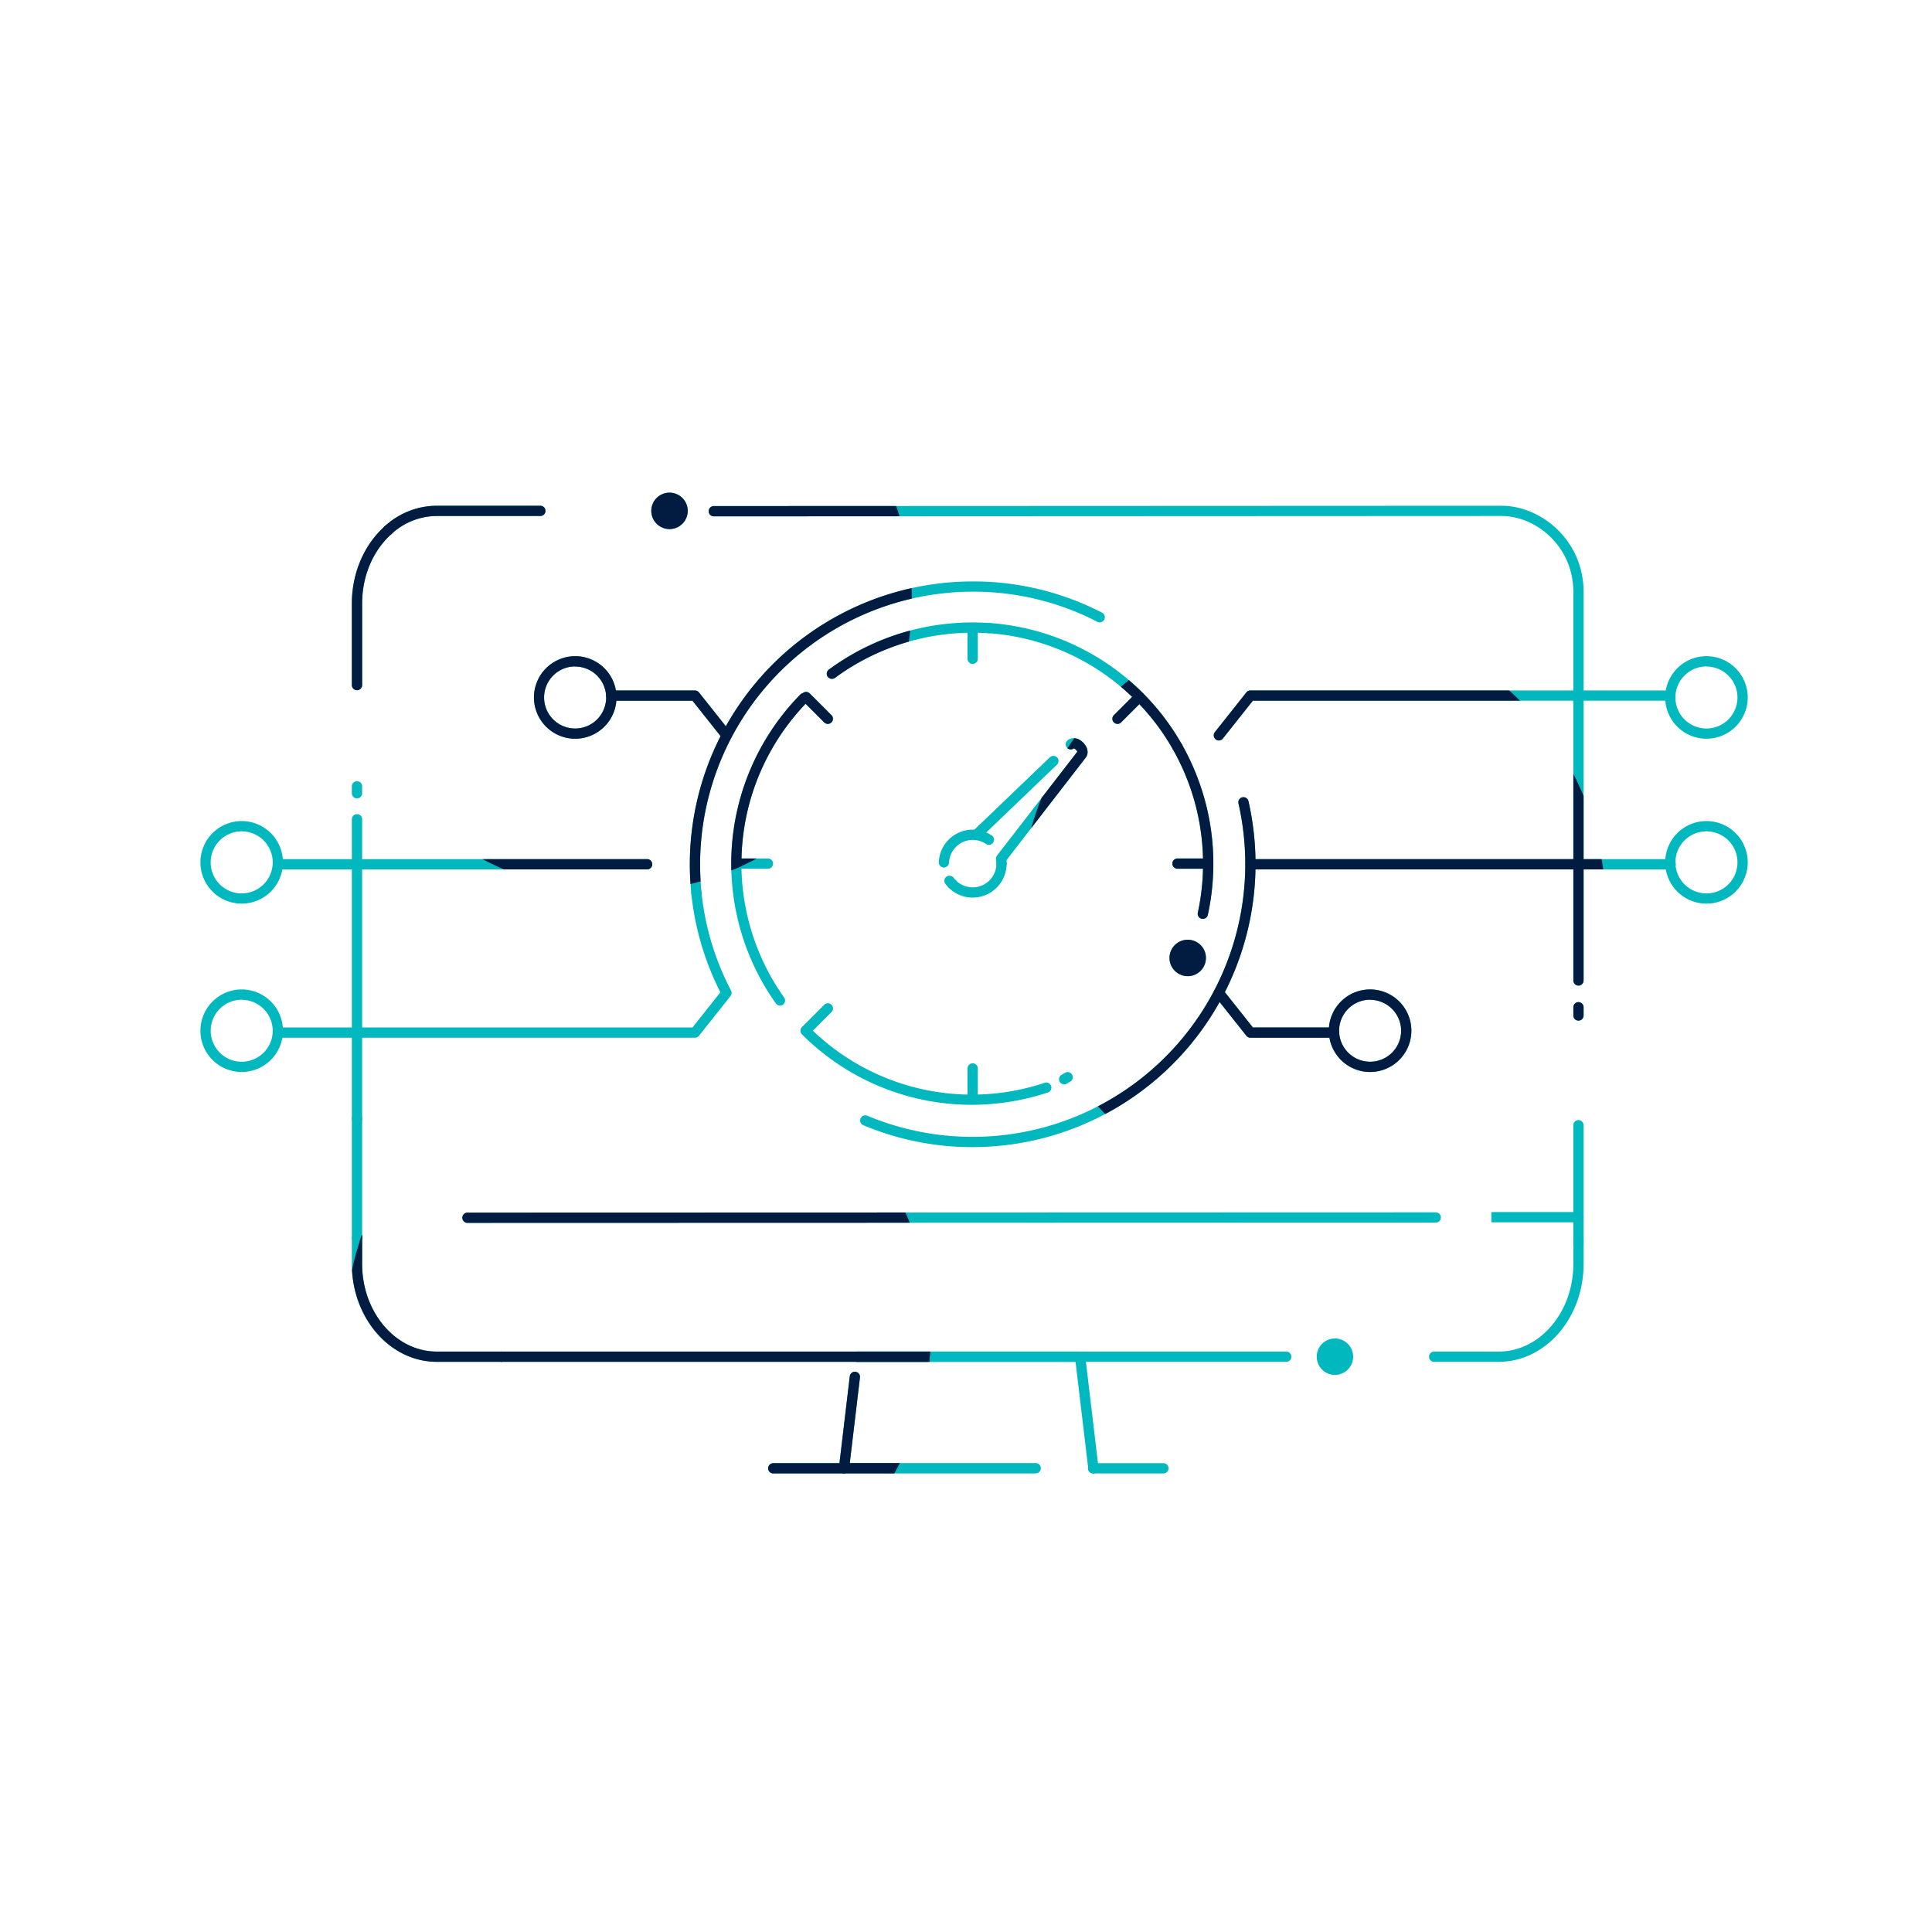 <?xml version="1.0" encoding="UTF-8"?><svg xmlns="http://www.w3.org/2000/svg" xmlns:xlink="http://www.w3.org/1999/xlink" viewBox="0 0 800 800"><defs><style>.cls-1{fill:none;}.cls-2{opacity:0.8;}.cls-3{fill:#00b8bd;}.cls-4{clip-path:url(#clip-path);}.cls-5{fill:#021b41;}</style><clipPath id="clip-path"><path class="cls-1" d="M664.66,383.62A121.23,121.23,0,1,1,551.42,254.89,121.24,121.24,0,0,1,664.66,383.62ZM264.07,127.54A121.23,121.23,0,1,0,377.31,256.28,121.23,121.23,0,0,0,264.07,127.54Zm7.89,303A121.23,121.23,0,1,0,385.2,559.22,121.23,121.23,0,0,0,272,430.49Z"/></clipPath></defs><title>Take benefits from accurate and efficient algorithms</title><g id="ilu"><path class="cls-3" d="M160.68,221.66a2.12,2.12,0,0,1-1.42-3.7,32,32,0,0,1,21.6-8.54h42.9a2.12,2.12,0,0,1,0,4.24h-42.9a27.78,27.78,0,0,0-18.76,7.46A2.16,2.16,0,0,1,160.68,221.66Z"/><path class="cls-3" d="M147.83,285.8a2.13,2.13,0,0,1-2.13-2.13V249.92c0-12.58,5-24.22,13.56-31.95a2.12,2.12,0,1,1,2.84,3.15c-7.72,6.93-12.15,17.43-12.15,28.8v33.75A2.12,2.12,0,0,1,147.83,285.8Z"/><path class="cls-3" d="M653.61,517.71a2.12,2.12,0,0,1-2.12-2.12V465.92a2.12,2.12,0,0,1,4.24,0v49.67A2.12,2.12,0,0,1,653.61,517.71Z"/><path class="cls-3" d="M147.83,514.64a2.12,2.12,0,0,1-2.13-2.12V463.27a2.13,2.13,0,1,1,4.25,0v49.25A2.12,2.12,0,0,1,147.83,514.64Z"/><path class="cls-3" d="M207.59,563.9H180.86c-19.38,0-35.16-18.17-35.16-40.51V512.52a2.13,2.13,0,0,1,4.25,0v10.87c0,20,13.87,36.27,30.91,36.27h26.73a2.12,2.12,0,1,1,0,4.24Z"/><path class="cls-3" d="M620.57,563.9H593.85a2.12,2.12,0,1,1,0-4.24h26.72c17,0,30.92-16.27,30.92-36.27V512.52a2.12,2.12,0,0,1,4.24,0v10.87C655.73,545.73,640,563.9,620.57,563.9Z"/><path class="cls-3" d="M532.61,563.9h-325a2.12,2.12,0,1,1,0-4.24h325a2.12,2.12,0,1,1,0,4.24Z"/><path class="cls-3" d="M147.83,465.39a2.12,2.12,0,0,1-2.13-2.12V339.39a2.13,2.13,0,1,1,4.25,0V463.27A2.12,2.12,0,0,1,147.83,465.39Z"/><path class="cls-3" d="M653.61,408.11a2.12,2.12,0,0,1-2.12-2.13V245.09c0-18.8-15.39-31.43-29.76-31.43l-326,.15h0a2.13,2.13,0,1,1,0-4.25l326-.14c16.42,0,34,14.33,34,35.67V406A2.12,2.12,0,0,1,653.61,408.11Z"/><path class="cls-3" d="M617.54,506.13l0-4.24,36.09,0h0a2.12,2.12,0,1,1,0,4.24Z"/><path class="cls-3" d="M193.57,506.36a2.12,2.12,0,1,1,0-4.24L594.65,502a2.13,2.13,0,0,1,0,4.25Z"/><path class="cls-3" d="M429,610.12H349.48a2.1,2.1,0,0,1-1.58-.72,2.05,2.05,0,0,1-.52-1.66l4.51-38a2.13,2.13,0,0,1,4.22.51l-4.24,35.58H429a2.13,2.13,0,0,1,0,4.25Z"/><path class="cls-3" d="M452.74,610.12a2.13,2.13,0,0,1-2.1-1.87l-5.28-44.35H355a2.12,2.12,0,0,1,0-4.24h92.27a2.11,2.11,0,0,1,2.1,1.87l5.5,46.21A2.12,2.12,0,0,1,453,610.1Z"/><path class="cls-3" d="M481.88,610.12H452.75a2.13,2.13,0,1,1,0-4.25h29.13a2.13,2.13,0,0,1,0,4.25Z"/><path class="cls-3" d="M349.48,610.12H320.35a2.13,2.13,0,1,1,0-4.25h29.13a2.13,2.13,0,0,1,0,4.25Z"/><path class="cls-3" d="M277.23,219.08a7.54,7.54,0,1,0-7.54-7.54A7.55,7.55,0,0,0,277.23,219.08Z"/><path class="cls-3" d="M344.47,281.1a2.12,2.12,0,0,1-1.26-3.83A100.11,100.11,0,0,1,409.73,258a2.12,2.12,0,1,1-.3,4.23,96,96,0,0,0-63.7,18.48A2.12,2.12,0,0,1,344.47,281.1Z"/><path class="cls-3" d="M323,416.4a2.13,2.13,0,0,1-1.73-.89,100,100,0,0,1,10.12-127.92,2.12,2.12,0,1,1,3,3,95.74,95.74,0,0,0-9.68,122.49A2.12,2.12,0,0,1,323,416.4Z"/><path class="cls-3" d="M402.35,457.48a99.4,99.4,0,0,1-70.28-29.18,2.12,2.12,0,1,1,3-3,95.18,95.18,0,0,0,97.7,23,2.12,2.12,0,0,1,1.34,4A100.65,100.65,0,0,1,402.35,457.48Z"/><path class="cls-3" d="M498.06,380.49a2.3,2.3,0,0,1-.45-.05,2.11,2.11,0,0,1-1.62-2.52,95.92,95.92,0,0,0-10.26-67.52,2.12,2.12,0,0,1,3.7-2.09,101.06,101.06,0,0,1,7.66,17.11,99.74,99.74,0,0,1,3.05,53.4A2.13,2.13,0,0,1,498.06,380.49Z"/><path class="cls-3" d="M487.58,311.48a2.12,2.12,0,0,1-1.85-1.08,95.36,95.36,0,0,0-76.3-48.2,2.12,2.12,0,1,1,.3-4.23,99.61,99.61,0,0,1,79.7,50.34,2.13,2.13,0,0,1-.81,2.89A2.06,2.06,0,0,1,487.58,311.48Z"/><path class="cls-3" d="M495.14,389.9A7.54,7.54,0,1,0,498.57,400,7.54,7.54,0,0,0,495.14,389.9Z"/><path class="cls-3" d="M552.77,569.32a7.54,7.54,0,1,0-7.54-7.54A7.55,7.55,0,0,0,552.77,569.32Z"/><path class="cls-3" d="M653.61,422.61a2.12,2.12,0,0,1-2.12-2.12v-3.41a2.12,2.12,0,0,1,4.24,0v3.41A2.12,2.12,0,0,1,653.61,422.61Z"/><path class="cls-3" d="M440.72,449a2.12,2.12,0,0,1-1.05-4l1.32-.77a2.12,2.12,0,1,1,2.21,3.62c-.5.3-1,.61-1.44.84A2.08,2.08,0,0,1,440.72,449Z"/><path class="cls-3" d="M147.83,330.58a2.12,2.12,0,0,1-2.13-2.12v-3a2.13,2.13,0,0,1,4.25,0v3A2.12,2.12,0,0,1,147.83,330.58Z"/><path class="cls-3" d="M390.83,359.21h-.09a2.12,2.12,0,0,1-2-2.21,14.06,14.06,0,0,1,21.92-11.05,2.12,2.12,0,1,1-2.38,3.51,9.83,9.83,0,0,0-15.3,7.72A2.13,2.13,0,0,1,390.83,359.21Z"/><path class="cls-3" d="M394.32,368.17a2.11,2.11,0,0,1-1.5-.62,14.44,14.44,0,0,1-1.36-1.57,2.12,2.12,0,0,1,3.41-2.53,10,10,0,0,0,.95,1.1,2.12,2.12,0,0,1-1.5,3.62Z"/><path class="cls-3" d="M402.76,371.67a14,14,0,0,1-9.94-4.12,2.12,2.12,0,0,1,3-3,9.82,9.82,0,0,0,16.77-6.95,2.12,2.12,0,0,1,4.24,0A14.08,14.08,0,0,1,402.76,371.67Z"/><path class="cls-3" d="M414.71,359.72a2.12,2.12,0,0,1-2.12-2.12,10.09,10.09,0,0,0-.09-1.35,2.12,2.12,0,1,1,4.2-.58,13.7,13.7,0,0,1,.13,1.93A2.12,2.12,0,0,1,414.71,359.72Z"/><path class="cls-3" d="M414.53,357.69a2.12,2.12,0,0,1-1.68-3.42l33.23-43a2.81,2.81,0,0,0-1.39-1.39,2.12,2.12,0,0,1-2.95-3c1.55-1.7,4.14-1.63,6.29.16,2.35,2,3,4.75,1.55,6.67l-33.37,43.17A2.13,2.13,0,0,1,414.53,357.69Z"/><path class="cls-3" d="M404.24,347.87a2.12,2.12,0,0,1-1.47-3.65l31.9-30.58a2.12,2.12,0,1,1,2.93,3.06l-31.89,30.58A2.13,2.13,0,0,1,404.24,347.87Z"/><path class="cls-3" d="M402.76,274.91a2.11,2.11,0,0,1-2.12-2.12V260.08a2.12,2.12,0,1,1,4.24,0v12.71A2.11,2.11,0,0,1,402.76,274.91Z"/><path class="cls-3" d="M402.76,457.24a2.12,2.12,0,0,1-2.12-2.12V442.41a2.12,2.12,0,0,1,4.24,0v12.71A2.12,2.12,0,0,1,402.76,457.24Z"/><path class="cls-3" d="M318,359.72H305.25a2.12,2.12,0,1,1,0-4.24H318a2.12,2.12,0,0,1,0,4.24Z"/><path class="cls-3" d="M500.28,359.72H487.57a2.12,2.12,0,0,1,0-4.24h12.71a2.12,2.12,0,0,1,0,4.24Z"/><path class="cls-3" d="M342.79,299.75a2.1,2.1,0,0,1-1.5-.62l-9-9a2.12,2.12,0,0,1,3-3l9,9a2.14,2.14,0,0,1,0,3A2.11,2.11,0,0,1,342.79,299.75Z"/><path class="cls-3" d="M333.81,428.68a2.12,2.12,0,0,1-1.5-3.62l9-9a2.12,2.12,0,0,1,3,3l-9,9A2.15,2.15,0,0,1,333.81,428.68Z"/><path class="cls-3" d="M462.73,299.75a2.12,2.12,0,0,1-1.5-3.62l9-9a2.12,2.12,0,0,1,3,3l-9,9A2.09,2.09,0,0,1,462.73,299.75Z"/><path class="cls-3" d="M288.35,371.67a2.12,2.12,0,0,1-2.11-1.91,117.18,117.18,0,0,1,116.52-129,115.86,115.86,0,0,1,53.58,12.94,2.12,2.12,0,0,1-1.95,3.77A111.58,111.58,0,0,0,402.76,245,113,113,0,0,0,289.89,357.86c0,3.82.19,7.69.57,11.48a2.12,2.12,0,0,1-1.9,2.32Z"/><path class="cls-3" d="M402.76,475a116.48,116.48,0,0,1-45.39-9.12,2.13,2.13,0,0,1,1.65-3.92A112.94,112.94,0,0,0,515.64,357.86a113.75,113.75,0,0,0-2.79-25.08,2.12,2.12,0,1,1,4.13-.94A117.23,117.23,0,0,1,402.76,475Z"/><path class="cls-3" d="M691.64,360H517.76a2.13,2.13,0,0,1,0-4.25H691.64a2.13,2.13,0,1,1,0,4.25Z"/><path class="cls-3" d="M706.61,374.17a17.09,17.09,0,1,1,17.09-17.09A17.11,17.11,0,0,1,706.61,374.17Zm0-29.93a12.85,12.85,0,1,0,12.84,12.84A12.85,12.85,0,0,0,706.61,344.24Z"/><path class="cls-3" d="M268.1,360h-153a2.13,2.13,0,0,1,0-4.25H268.1a2.13,2.13,0,0,1,0,4.25Z"/><path class="cls-3" d="M100.09,374.17a17.09,17.09,0,1,1,17.08-17.09A17.1,17.1,0,0,1,100.09,374.17Zm0-29.93a12.85,12.85,0,1,0,12.84,12.84A12.86,12.86,0,0,0,100.09,344.24Z"/><path class="cls-3" d="M287.76,429.69H115.05a2.12,2.12,0,1,1,0-4.24H286.74l11.56-14.57a116.1,116.1,0,0,1-12.06-41.12,2.12,2.12,0,0,1,4.22-.42,111.86,111.86,0,0,0,12.24,40.8,2.12,2.12,0,0,1-.22,2.3l-13.05,16.45A2.13,2.13,0,0,1,287.76,429.69Z"/><path class="cls-3" d="M100.09,443.89a17.09,17.09,0,1,1,17.08-17.09A17.11,17.11,0,0,1,100.09,443.89Zm0-29.93a12.84,12.84,0,1,0,12.84,12.84A12.86,12.86,0,0,0,100.09,414Z"/><path class="cls-3" d="M552.37,429.69H517.76a2.1,2.1,0,0,1-1.66-.8l-13.05-16.45a2.12,2.12,0,1,1,3.32-2.64l12.42,15.65h33.58a2.12,2.12,0,1,1,0,4.24Z"/><path class="cls-3" d="M567.34,443.89a17.09,17.09,0,1,1,17.08-17.09A17.11,17.11,0,0,1,567.34,443.89Zm0-29.93a12.84,12.84,0,1,0,12.84,12.84A12.86,12.86,0,0,0,567.34,414Z"/><path class="cls-3" d="M300.82,306.61a2.09,2.09,0,0,1-1.66-.81l-12.42-15.65H253.16a2.12,2.12,0,1,1,0-4.24h34.6a2.16,2.16,0,0,1,1.67.8l13.05,16.45a2.14,2.14,0,0,1-.34,3A2.18,2.18,0,0,1,300.82,306.61Z"/><path class="cls-3" d="M238.19,305.89a17.09,17.09,0,1,1,17.09-17.09A17.11,17.11,0,0,1,238.19,305.89Zm0-29.93A12.85,12.85,0,1,0,251,288.8,12.85,12.85,0,0,0,238.19,276Z"/><path class="cls-3" d="M504.71,306.61a2.18,2.18,0,0,1-1.32-.46,2.13,2.13,0,0,1-.34-3l13.05-16.45a2.13,2.13,0,0,1,1.66-.8H691.64a2.12,2.12,0,1,1,0,4.24H518.79L506.37,305.8A2.15,2.15,0,0,1,504.71,306.61Z"/><path class="cls-3" d="M706.61,305.89A17.09,17.09,0,1,1,723.7,288.8,17.11,17.11,0,0,1,706.61,305.89Zm0-29.93a12.85,12.85,0,1,0,12.84,12.84A12.85,12.85,0,0,0,706.61,276Z"/><g class="cls-4"><path class="cls-5" d="M160.68,221.66a2.12,2.12,0,0,1-1.42-3.7,32,32,0,0,1,21.6-8.54h42.9a2.12,2.12,0,0,1,0,4.24h-42.9a27.78,27.78,0,0,0-18.76,7.46A2.16,2.16,0,0,1,160.68,221.66Z"/><path class="cls-5" d="M147.83,285.8a2.13,2.13,0,0,1-2.13-2.13V249.92c0-12.58,5-24.22,13.56-31.95a2.12,2.12,0,1,1,2.84,3.15c-7.72,6.93-12.15,17.43-12.15,28.8v33.75A2.12,2.12,0,0,1,147.83,285.8Z"/><path class="cls-5" d="M653.61,517.71a2.12,2.12,0,0,1-2.12-2.12V465.92a2.12,2.12,0,0,1,4.24,0v49.67A2.12,2.12,0,0,1,653.61,517.71Z"/><path class="cls-5" d="M147.83,514.64a2.12,2.12,0,0,1-2.13-2.12V463.27a2.13,2.13,0,1,1,4.25,0v49.25A2.12,2.12,0,0,1,147.83,514.64Z"/><path class="cls-5" d="M207.59,563.9H180.86c-19.38,0-35.16-18.17-35.16-40.51V512.52a2.13,2.13,0,0,1,4.25,0v10.87c0,20,13.87,36.27,30.91,36.27h26.73a2.12,2.12,0,1,1,0,4.24Z"/><path class="cls-5" d="M620.57,563.9H593.85a2.12,2.12,0,1,1,0-4.24h26.72c17,0,30.92-16.27,30.92-36.27V512.52a2.12,2.12,0,0,1,4.24,0v10.87C655.73,545.73,640,563.9,620.57,563.9Z"/><path class="cls-5" d="M532.61,563.9h-325a2.12,2.12,0,1,1,0-4.24h325a2.12,2.12,0,1,1,0,4.24Z"/><path class="cls-5" d="M147.83,465.39a2.12,2.12,0,0,1-2.13-2.12V339.39a2.13,2.13,0,1,1,4.25,0V463.27A2.12,2.12,0,0,1,147.83,465.39Z"/><path class="cls-5" d="M653.61,408.11a2.12,2.12,0,0,1-2.12-2.13V245.09c0-18.8-15.39-31.43-29.76-31.43l-326,.15h0a2.13,2.13,0,1,1,0-4.25l326-.14c16.42,0,34,14.33,34,35.67V406A2.12,2.12,0,0,1,653.61,408.11Z"/><path class="cls-5" d="M617.54,506.13l0-4.24,36.09,0h0a2.12,2.12,0,1,1,0,4.24Z"/><path class="cls-5" d="M193.57,506.36a2.12,2.12,0,1,1,0-4.24L594.65,502a2.13,2.13,0,0,1,0,4.25Z"/><path class="cls-5" d="M429,610.12H349.48a2.1,2.1,0,0,1-1.58-.72,2.05,2.05,0,0,1-.52-1.66l4.51-38a2.13,2.13,0,0,1,4.22.51l-4.24,35.58H429a2.13,2.13,0,0,1,0,4.25Z"/><path class="cls-5" d="M452.74,610.12a2.13,2.13,0,0,1-2.1-1.87l-5.28-44.35H355a2.12,2.12,0,0,1,0-4.24h92.27a2.11,2.11,0,0,1,2.1,1.87l5.5,46.21A2.12,2.12,0,0,1,453,610.1Z"/><path class="cls-5" d="M481.88,610.12H452.75a2.13,2.13,0,1,1,0-4.25h29.13a2.13,2.13,0,0,1,0,4.25Z"/><path class="cls-5" d="M349.48,610.12H320.35a2.13,2.13,0,1,1,0-4.25h29.13a2.13,2.13,0,0,1,0,4.25Z"/><path class="cls-5" d="M277.23,219.08a7.54,7.54,0,1,0-7.54-7.54A7.55,7.55,0,0,0,277.23,219.08Z"/><path class="cls-5" d="M344.47,281.1a2.12,2.12,0,0,1-1.26-3.83A100.11,100.11,0,0,1,409.73,258a2.12,2.12,0,1,1-.3,4.23,96,96,0,0,0-63.7,18.48A2.12,2.12,0,0,1,344.47,281.1Z"/><path class="cls-5" d="M323,416.4a2.13,2.13,0,0,1-1.73-.89,100,100,0,0,1,10.12-127.92,2.12,2.12,0,1,1,3,3,95.74,95.74,0,0,0-9.68,122.49A2.12,2.12,0,0,1,323,416.4Z"/><path class="cls-5" d="M402.35,457.48a99.4,99.4,0,0,1-70.28-29.18,2.12,2.12,0,1,1,3-3,95.18,95.18,0,0,0,97.7,23,2.12,2.12,0,0,1,1.34,4A100.65,100.65,0,0,1,402.35,457.48Z"/><path class="cls-5" d="M498.06,380.49a2.3,2.3,0,0,1-.45-.05,2.11,2.11,0,0,1-1.62-2.52,95.92,95.92,0,0,0-10.26-67.52,2.12,2.12,0,0,1,3.7-2.09,101.06,101.06,0,0,1,7.66,17.11,99.74,99.74,0,0,1,3.05,53.4A2.13,2.13,0,0,1,498.06,380.49Z"/><path class="cls-5" d="M487.58,311.48a2.12,2.12,0,0,1-1.85-1.08,95.36,95.36,0,0,0-76.3-48.2,2.12,2.12,0,1,1,.3-4.23,99.61,99.61,0,0,1,79.7,50.34,2.13,2.13,0,0,1-.81,2.89A2.06,2.06,0,0,1,487.58,311.48Z"/><path class="cls-5" d="M495.14,389.9A7.54,7.54,0,1,0,498.57,400,7.54,7.54,0,0,0,495.14,389.9Z"/><path class="cls-5" d="M552.77,569.32a7.54,7.54,0,1,0-7.54-7.54A7.55,7.55,0,0,0,552.77,569.32Z"/><path class="cls-5" d="M653.61,422.61a2.12,2.12,0,0,1-2.12-2.12v-3.41a2.12,2.12,0,0,1,4.24,0v3.41A2.12,2.12,0,0,1,653.61,422.61Z"/><path class="cls-5" d="M440.72,449a2.12,2.12,0,0,1-1.05-4l1.32-.77a2.12,2.12,0,1,1,2.21,3.62c-.5.3-1,.61-1.44.84A2.08,2.08,0,0,1,440.72,449Z"/><path class="cls-5" d="M147.83,330.58a2.12,2.12,0,0,1-2.13-2.12v-3a2.13,2.13,0,0,1,4.25,0v3A2.12,2.12,0,0,1,147.83,330.58Z"/><path class="cls-5" d="M390.83,359.21h-.09a2.12,2.12,0,0,1-2-2.21,14.06,14.06,0,0,1,21.92-11.05,2.12,2.12,0,1,1-2.38,3.51,9.83,9.83,0,0,0-15.3,7.72A2.13,2.13,0,0,1,390.83,359.21Z"/><path class="cls-5" d="M394.32,368.17a2.11,2.11,0,0,1-1.5-.62,14.44,14.44,0,0,1-1.36-1.57,2.12,2.12,0,0,1,3.41-2.53,10,10,0,0,0,.95,1.1,2.12,2.12,0,0,1-1.5,3.62Z"/><path class="cls-5" d="M402.76,371.67a14,14,0,0,1-9.94-4.12,2.12,2.12,0,0,1,3-3,9.82,9.82,0,0,0,16.77-6.95,2.12,2.12,0,0,1,4.24,0A14.08,14.08,0,0,1,402.76,371.67Z"/><path class="cls-5" d="M414.71,359.72a2.12,2.12,0,0,1-2.12-2.12,10.09,10.09,0,0,0-.09-1.35,2.12,2.12,0,1,1,4.2-.58,13.7,13.7,0,0,1,.13,1.93A2.12,2.12,0,0,1,414.71,359.72Z"/><path class="cls-5" d="M414.53,357.69a2.12,2.12,0,0,1-1.68-3.42l33.23-43a2.81,2.81,0,0,0-1.39-1.39,2.12,2.12,0,0,1-2.95-3c1.55-1.7,4.14-1.63,6.29.16,2.35,2,3,4.75,1.55,6.67l-33.37,43.17A2.13,2.13,0,0,1,414.53,357.69Z"/><path class="cls-5" d="M404.24,347.87a2.12,2.12,0,0,1-1.47-3.65l31.9-30.58a2.12,2.12,0,1,1,2.93,3.06l-31.89,30.58A2.13,2.13,0,0,1,404.24,347.87Z"/><path class="cls-5" d="M402.76,274.91a2.11,2.11,0,0,1-2.12-2.12V260.08a2.12,2.12,0,1,1,4.24,0v12.71A2.11,2.11,0,0,1,402.76,274.91Z"/><path class="cls-5" d="M402.76,457.24a2.12,2.12,0,0,1-2.12-2.12V442.41a2.12,2.12,0,0,1,4.24,0v12.71A2.12,2.12,0,0,1,402.76,457.24Z"/><path class="cls-5" d="M318,359.72H305.25a2.12,2.12,0,1,1,0-4.24H318a2.12,2.12,0,0,1,0,4.24Z"/><path class="cls-5" d="M500.28,359.72H487.57a2.12,2.12,0,0,1,0-4.24h12.71a2.12,2.12,0,0,1,0,4.24Z"/><path class="cls-5" d="M342.79,299.75a2.1,2.1,0,0,1-1.5-.62l-9-9a2.12,2.12,0,0,1,3-3l9,9a2.14,2.14,0,0,1,0,3A2.11,2.11,0,0,1,342.79,299.75Z"/><path class="cls-5" d="M333.81,428.68a2.12,2.12,0,0,1-1.5-3.62l9-9a2.12,2.12,0,0,1,3,3l-9,9A2.15,2.15,0,0,1,333.81,428.68Z"/><path class="cls-5" d="M462.73,299.75a2.12,2.12,0,0,1-1.5-3.62l9-9a2.12,2.12,0,0,1,3,3l-9,9A2.09,2.09,0,0,1,462.73,299.75Z"/><path class="cls-5" d="M288.35,371.67a2.12,2.12,0,0,1-2.11-1.91,117.18,117.18,0,0,1,116.52-129,115.86,115.86,0,0,1,53.58,12.94,2.12,2.12,0,0,1-1.95,3.77A111.58,111.58,0,0,0,402.76,245,113,113,0,0,0,289.89,357.86c0,3.82.19,7.69.57,11.48a2.12,2.12,0,0,1-1.9,2.32Z"/><path class="cls-5" d="M402.76,475a116.48,116.48,0,0,1-45.39-9.12,2.13,2.13,0,0,1,1.65-3.92A112.94,112.94,0,0,0,515.64,357.86a113.75,113.75,0,0,0-2.79-25.08,2.12,2.12,0,1,1,4.13-.94A117.23,117.23,0,0,1,402.76,475Z"/><path class="cls-5" d="M691.64,360H517.76a2.13,2.13,0,0,1,0-4.25H691.64a2.13,2.13,0,1,1,0,4.25Z"/><path class="cls-5" d="M706.61,374.17a17.09,17.09,0,1,1,17.09-17.09A17.11,17.11,0,0,1,706.61,374.17Zm0-29.93a12.85,12.85,0,1,0,12.84,12.84A12.85,12.85,0,0,0,706.61,344.24Z"/><path class="cls-5" d="M268.1,360h-153a2.13,2.13,0,0,1,0-4.25H268.1a2.13,2.13,0,0,1,0,4.25Z"/><path class="cls-5" d="M100.09,374.17a17.09,17.09,0,1,1,17.08-17.09A17.1,17.1,0,0,1,100.09,374.17Zm0-29.93a12.85,12.85,0,1,0,12.84,12.84A12.86,12.86,0,0,0,100.09,344.24Z"/><path class="cls-5" d="M287.76,429.69H115.05a2.12,2.12,0,1,1,0-4.24H286.74l11.56-14.57a116.1,116.1,0,0,1-12.06-41.12,2.12,2.12,0,0,1,4.22-.42,111.86,111.86,0,0,0,12.24,40.8,2.12,2.12,0,0,1-.22,2.3l-13.05,16.45A2.13,2.13,0,0,1,287.76,429.69Z"/><path class="cls-5" d="M100.09,443.89a17.09,17.09,0,1,1,17.08-17.09A17.11,17.11,0,0,1,100.09,443.89Zm0-29.93a12.84,12.84,0,1,0,12.84,12.84A12.86,12.86,0,0,0,100.09,414Z"/><path class="cls-5" d="M552.37,429.69H517.76a2.1,2.1,0,0,1-1.66-.8l-13.05-16.45a2.12,2.12,0,1,1,3.32-2.64l12.42,15.65h33.58a2.12,2.12,0,1,1,0,4.24Z"/><path class="cls-5" d="M567.34,443.89a17.09,17.09,0,1,1,17.08-17.09A17.11,17.11,0,0,1,567.34,443.89Zm0-29.93a12.84,12.84,0,1,0,12.84,12.84A12.86,12.86,0,0,0,567.34,414Z"/><path class="cls-5" d="M300.82,306.61a2.09,2.09,0,0,1-1.66-.81l-12.42-15.65H253.16a2.12,2.12,0,1,1,0-4.24h34.6a2.16,2.16,0,0,1,1.67.8l13.05,16.45a2.14,2.14,0,0,1-.34,3A2.18,2.18,0,0,1,300.82,306.61Z"/><path class="cls-5" d="M238.19,305.89a17.09,17.09,0,1,1,17.09-17.09A17.11,17.11,0,0,1,238.19,305.89Zm0-29.93A12.85,12.85,0,1,0,251,288.8,12.85,12.85,0,0,0,238.19,276Z"/><path class="cls-5" d="M504.71,306.61a2.18,2.18,0,0,1-1.32-.46,2.13,2.13,0,0,1-.34-3l13.05-16.45a2.13,2.13,0,0,1,1.66-.8H691.64a2.12,2.12,0,1,1,0,4.24H518.79L506.37,305.8A2.15,2.15,0,0,1,504.71,306.61Z"/><path class="cls-5" d="M706.61,305.89A17.09,17.09,0,1,1,723.7,288.8,17.11,17.11,0,0,1,706.61,305.89Zm0-29.93a12.85,12.85,0,1,0,12.84,12.84A12.85,12.85,0,0,0,706.61,276Z"/></g></g></svg>